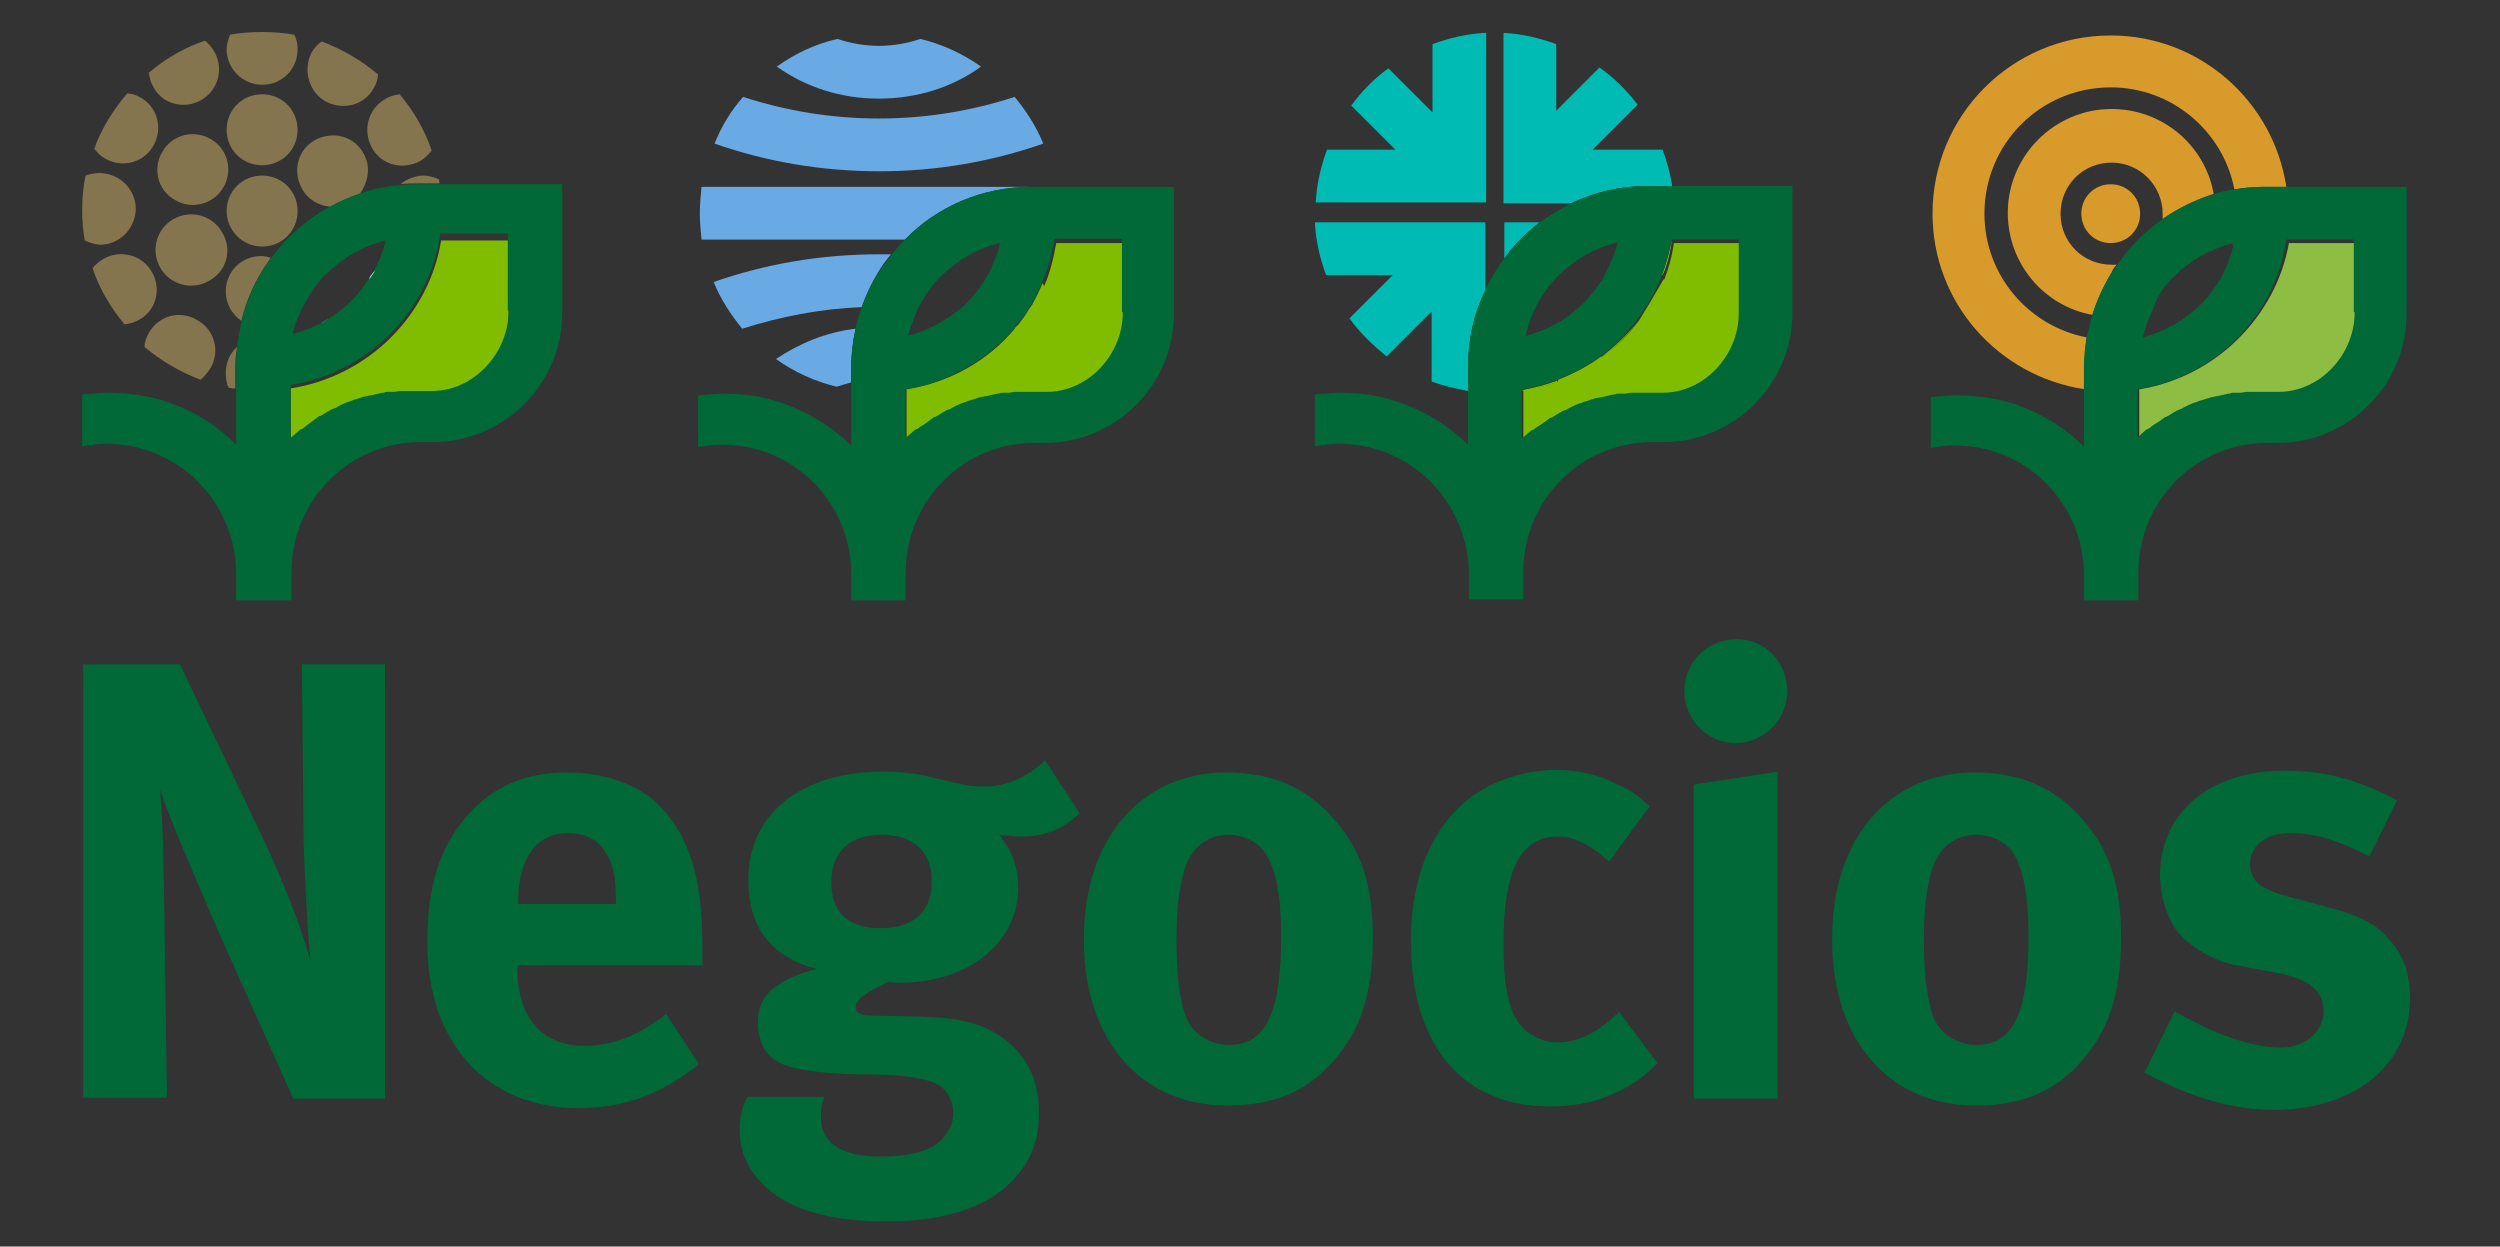 <?xml version="1.0" encoding="utf-8"?>
<!-- Generator: Adobe Illustrator 24.0.0, SVG Export Plug-In . SVG Version: 6.00 Build 0)  -->
<svg version="1.1" id="Capa_1" xmlns="http://www.w3.org/2000/svg" xmlns:xlink="http://www.w3.org/1999/xlink" x="0px" y="0px"
	 viewBox="0 0 289 144.1" style="enable-background:new 0 0 289 144.1;" xml:space="preserve">
<rect x="0" y="0" width="289" height="144.1" fill="#333333" stroke="none"/>
<style type="text/css">
	.st0{fill:#00BBB4;}
	.st1{fill:#80BC00;}
	.st2{fill:#006937;}
	.st3{fill:#6AAAE4;}
	.st4{fill:#85754E;}
	.st5{fill:#FFFFFF;}
	.st6{fill:none;}
	.st7{fill:#D79A2B;}
	.st8{fill:#8EBD43;}
</style>
<g>
	<g>
		<path class="st0" d="M178,25.7h-4.1v4.2C175,28.3,176.4,26.9,178,25.7z"/>
		<path class="st0" d="M171.7,3.8c-2.1,0.1-4.2,0.6-6.1,1.3V13l-5.1-5.1c-1.7,1.2-3.1,2.7-4.3,4.3l5.1,5.1h-7.9
			c-0.7,1.9-1.2,4-1.3,6.1h19.7V3.8z"/>
		<path class="st0" d="M193.3,21.5c-0.2-1.4-0.6-2.8-1.1-4.2h-8.1l5.2-5.2c-1.2-1.6-2.7-3.1-4.4-4.3l-5,5V5.1
			c-1.9-0.7-4-1.2-6.1-1.3v19.7h7.8c2.7-1.3,5.7-2,8.8-2H193.3z"/>
		<path class="st0" d="M171.7,33.6v-7.9H152c0.1,2.2,0.6,4.2,1.3,6.1h7.7l-5,5c1.2,1.7,2.7,3.1,4.3,4.4l5.2-5.2v8.1
			c1.3,0.5,2.7,0.8,4.2,1.1l0-2.8C169.7,39.2,170.4,36.2,171.7,33.6z"/>
		<path class="st1" d="M189.5,37c-1.2,1.7-2.7,3.1-4.3,4.3l-0.1-0.1c-1.5,1.1-3.2,2-5,2.7v0.2c-1.3,0.5-2.6,0.8-4,1v6
			c0.4-0.4,0.8-0.7,1.2-1c0,0,0,0,0.1,0c0.1-0.1,0.2-0.2,0.4-0.3c0,0,0,0,0,0c0.4-0.3,0.8-0.6,1.2-0.8c0,0,0,0,0,0
			c0.1-0.1,0.3-0.2,0.4-0.3l0.1,0c0.4-0.3,0.8-0.5,1.2-0.7c0,0,0,0,0,0c0.1-0.1,0.3-0.1,0.4-0.2c0,0,0.1,0,0.1,0
			c0.6-0.3,1.1-0.5,1.7-0.8c0,0,0.1,0,0.1,0c0.1-0.1,0.3-0.1,0.4-0.2c0,0,0,0,0.1,0c0.4-0.2,0.9-0.3,1.3-0.4c0,0,0.1,0,0.1,0
			c0.1,0,0.3-0.1,0.4-0.1c0,0,0.1,0,0.1,0c0.4-0.1,0.9-0.2,1.3-0.3c0.1,0,0.1,0,0.2,0c0.1,0,0.3,0,0.4-0.1c0.1,0,0.1,0,0.2,0
			c0,0,0,0,0,0v0h0.1c0.1,0,0.2,0,0.3,0c0,0,0,0,0.1,0c0.3,0,0.6-0.1,0.8-0.1c0.1,0,0.1,0,0.2,0c0.1,0,0.2,0,0.4,0
			c0.1,0,0.2,0,0.2,0c0.1,0,0.2,0,0.4,0c0.1,0,0.2,0,0.3,0c0.1,0,0.2,0,0.3,0h0c0.1,0,0.2,0,0.3,0l1.5,0c4.9,0,8.8-4.3,8.8-9.2v-8.5
			c0,0-3,0-7.7,0c-0.2,1.5-0.6,2.9-1.1,4.2h-0.1C191.5,33.7,190.5,35.4,189.5,37L189.5,37z"/>
		<path class="st1" d="M193.3,27.6C193.3,27.6,193.3,27.6,193.3,27.6c-0.3,1.5-0.7,2.9-1.2,4.2h0.1
			C192.8,30.5,193.1,29.1,193.3,27.6z"/>
		<path class="st1" d="M189.5,37L189.5,37c-1.3,1.6-2.8,3-4.4,4.3l0.1,0.1C186.8,40.1,188.3,38.6,189.5,37z"/>
		<path class="st1" d="M180,44c-1.3,0.5-2.6,0.8-4,1.1v0.1c1.4-0.2,2.7-0.6,4-1V44z"/>
		<path class="st2" d="M193.3,21.5h-2.8c-3.2,0-6.1,0.7-8.8,2c-1.3,0.6-2.5,1.4-3.7,2.2c-1.6,1.2-3,2.6-4.1,4.2
			c-0.4,0.5-0.8,1.1-1.1,1.6c-0.4,0.7-0.8,1.3-1.1,2c-1.3,2.7-2,5.7-2,8.8l0,2.8l0,6.3c-3.1-3-7.1-5.1-11.6-5.8c0,0-1.9-0.2-2.9-0.2
			h0c0,0-0.1,0-0.1,0v0c-1,0-3.1,0.2-3.1,0.2v6c0.9-0.2,1.8-0.3,2.8-0.3c8.2,0,14.8,6.6,15,14.8v3.2h6.3v-3.4
			c0.1-8.2,6.7-14.8,15-14.8h1.2c8.2,0,14.9-6.7,14.9-14.9V21.5H193.3z M180.1,31.9c1.9-1.9,4.2-3.2,6.9-3.9
			c-0.3,1.4-0.9,2.6-1.5,3.8c-0.1,0.2-0.3,0.5-0.4,0.7c-0.6,0.9-1.2,1.6-1.9,2.4c-0.7,0.7-1.6,1.4-2.4,2c-0.2,0.1-0.4,0.3-0.7,0.4
			c-1.2,0.7-2.4,1.2-3.7,1.5C176.9,36.1,178.3,33.8,180.1,31.9z M176,45c1.4-0.2,2.7-0.6,4-1.1c1.8-0.7,3.5-1.6,5-2.7
			c1.7-1.2,3.1-2.7,4.3-4.3c1.1-1.5,2.1-3.2,2.8-5c0.5-1.4,0.9-2.8,1.1-4.2c0,0,0,0,0.1,0c4.8,0,7.7,0,7.7,0v8.5
			c0,4.9-4,9.2-8.8,9.2l-1.5,0c-0.1,0-0.2,0-0.3,0h0c-0.1,0-0.2,0-0.3,0c-0.1,0-0.2,0-0.3,0c-0.1,0-0.2,0-0.4,0c-0.1,0-0.2,0-0.2,0
			c-0.1,0-0.2,0-0.4,0c-0.1,0-0.1,0-0.2,0c-0.3,0-0.6,0.1-0.8,0.1c0,0,0,0-0.1,0c-0.1,0-0.2,0-0.3,0h-0.1v0c0,0,0,0,0,0
			c-0.1,0-0.1,0-0.2,0c-0.1,0-0.3,0-0.4,0.1c-0.1,0-0.1,0-0.2,0c-0.4,0.1-0.9,0.2-1.3,0.3c0,0-0.1,0-0.1,0c-0.1,0-0.3,0.1-0.4,0.1
			c0,0-0.1,0-0.1,0c-0.5,0.1-0.9,0.3-1.3,0.4c0,0,0,0-0.1,0c-0.1,0.1-0.3,0.1-0.4,0.2c0,0-0.1,0-0.1,0c-0.6,0.2-1.2,0.5-1.7,0.8
			c0,0-0.1,0-0.1,0c-0.1,0.1-0.3,0.1-0.4,0.2c0,0,0,0,0,0c-0.4,0.2-0.8,0.5-1.2,0.7l-0.1,0c-0.1,0.1-0.3,0.2-0.4,0.3c0,0,0,0,0,0
			c-0.4,0.3-0.8,0.6-1.2,0.8c0,0,0,0,0,0c-0.1,0.1-0.2,0.2-0.4,0.3c0,0,0,0-0.1,0c-0.4,0.3-0.8,0.7-1.2,1v-6V45z"/>
	</g>
	<g>
		<path class="st3" d="M103,29.4c-0.5,0-0.9,0-1.4,0c-6.7,0-13.1,1.1-19.1,3.2c0.8,2,2,3.8,3.3,5.4c4.4-1.4,9-2.3,13.8-2.5
			c0.5-1.4,1.1-2.7,1.9-4C101.9,30.8,102.4,30.1,103,29.4z"/>
		<path class="st3" d="M98.9,38c-3.4,0.4-6.5,1.7-9.2,3.5c2.1,1.5,4.5,2.6,7,3.2c0.6-0.2,1.1-0.3,1.7-0.5l0-1.8
			C98.4,40.9,98.6,39.4,98.9,38z"/>
		<path class="st3" d="M81.1,21.6c-0.1,1-0.2,2-0.2,3.1c0,1,0.1,2,0.2,3h23.5c3.7-3.8,8.9-6.1,14.6-6.1H81.1z"/>
		<path class="st3" d="M120.6,16.6c-0.8-2-2-3.8-3.3-5.4c-4.9,1.6-10.2,2.5-15.7,2.5c-5.5,0-10.8-0.9-15.7-2.5
			c-1.4,1.6-2.5,3.4-3.3,5.4c6,2.1,12.4,3.2,19.1,3.2C108.2,19.8,114.6,18.7,120.6,16.6z"/>
		<path class="st3" d="M113.4,7.7c-2.1-1.5-4.5-2.6-7-3.2c-1.5,0.5-3.1,0.8-4.8,0.8c-1.7,0-3.3-0.3-4.8-0.8c-2.6,0.6-4.9,1.7-7,3.2
			c3.4,2.4,7.4,3.7,11.8,3.7C106,11.4,110.1,10.1,113.4,7.7z"/>
		<path class="st1" d="M120.5,32.8c-0.2,0.4-0.4,0.9-0.6,1.3c-0.1,0.1-0.1,0.2-0.2,0.4c-0.2,0.3-0.3,0.6-0.5,0.9
			c-0.1,0.1-0.2,0.3-0.3,0.4c-0.2,0.3-0.3,0.5-0.5,0.8c-0.1,0.1-0.2,0.3-0.3,0.4c-0.2,0.3-0.4,0.6-0.7,0.8c0,0.1-0.1,0.1-0.1,0.2
			c0,0,0,0,0,0c-3.1,3.7-7.5,6.2-12.5,7v6.1c0.4-0.4,0.8-0.7,1.2-1c0,0,0,0,0.1,0c0.1-0.1,0.2-0.2,0.4-0.3c0,0,0,0,0,0
			c0.4-0.3,0.8-0.6,1.2-0.8c0,0,0,0,0,0c0.1-0.1,0.3-0.2,0.4-0.3l0.1,0c0.4-0.3,0.8-0.5,1.2-0.7c0,0,0,0,0,0
			c0.1-0.1,0.3-0.1,0.4-0.2c0,0,0.1,0,0.1,0c0.6-0.3,1.1-0.5,1.7-0.8c0,0,0.1,0,0.1,0c0.1-0.1,0.3-0.1,0.4-0.2c0,0,0,0,0.1,0
			c0.4-0.2,0.9-0.3,1.3-0.4c0,0,0.1,0,0.1,0c0.1,0,0.3-0.1,0.4-0.1c0,0,0.1,0,0.1,0c0.4-0.1,0.9-0.2,1.3-0.3c0.1,0,0.1,0,0.2,0
			c0.1,0,0.3,0,0.4-0.1c0.1,0,0.1,0,0.2,0c0,0,0,0,0,0v0h0.1c0.1,0,0.2,0,0.3,0c0,0,0,0,0.1,0c0.3,0,0.6-0.1,0.8-0.1
			c0.1,0,0.1,0,0.2,0c0.1,0,0.2,0,0.4,0c0.1,0,0.2,0,0.2,0c0.1,0,0.2,0,0.4,0c0.1,0,0.2,0,0.3,0c0.1,0,0.2,0,0.3,0v0h0
			c0.1,0,0.2,0,0.3,0l1.5,0c4.9,0,8.8-4.3,8.8-9.2v-8.5c0,0-3,0-7.8,0c-0.3,1.7-0.7,3.4-1.4,5c0,0,0,0,0,0
			C120.6,32.7,120.5,32.8,120.5,32.8z"/>
		<path class="st1" d="M120.6,32.6C120.6,32.6,120.6,32.6,120.6,32.6c0,0.1-0.1,0.1-0.1,0.2C120.5,32.8,120.6,32.7,120.6,32.6z"/>
		<path class="st2" d="M119.9,34.1c0.2-0.4,0.4-0.9,0.6-1.3C120.3,33.3,120.1,33.7,119.9,34.1z"/>
		<path class="st2" d="M118.4,36.6c0.2-0.3,0.4-0.5,0.5-0.8C118.7,36.1,118.6,36.3,118.4,36.6z"/>
		<path class="st2" d="M119.2,35.4c0.2-0.3,0.3-0.6,0.5-0.9C119.5,34.8,119.3,35.1,119.2,35.4z"/>
		<path class="st2" d="M117.4,37.8c0.2-0.3,0.4-0.5,0.7-0.8C117.9,37.3,117.6,37.5,117.4,37.8z"/>
		<path class="st2" d="M118.9,35.8c0.1-0.1,0.2-0.3,0.3-0.4C119.1,35.5,119,35.7,118.9,35.8z"/>
		<path class="st2" d="M118.1,37c0.1-0.1,0.2-0.3,0.3-0.4C118.3,36.7,118.2,36.8,118.1,37z"/>
		<path class="st2" d="M119.7,34.5c0.1-0.1,0.1-0.2,0.2-0.4C119.8,34.3,119.7,34.4,119.7,34.5z"/>
		<path class="st2" d="M117.4,37.8c0,0.1-0.1,0.1-0.1,0.2c0,0,0,0,0,0C117.3,37.9,117.4,37.9,117.4,37.8z"/>
		<path class="st2" d="M122,21.6h-2.8c-5.7,0-10.9,2.3-14.6,6.1c-0.6,0.6-1.1,1.2-1.6,1.8c-0.5,0.7-1,1.4-1.5,2.1
			c-0.8,1.2-1.4,2.6-1.9,4c-0.3,0.8-0.5,1.6-0.7,2.4c-0.3,1.4-0.5,2.9-0.5,4.4l0,1.8l0,7.3c-3.1-3-7.1-5.1-11.6-5.8
			c0,0-1.9-0.2-2.9-0.2l0,0c0,0-0.1,0-0.1,0v0c-1,0-3.1,0.2-3.1,0.2v6c0.9-0.2,1.8-0.3,2.8-0.3c8.2,0,14.8,6.6,14.9,14.8v3.2h6.3
			v-3.4c0.1-8.2,6.7-14.8,14.9-14.8h1.2c8.2,0,14.9-6.7,14.9-14.9V21.6H122z M105.2,38.1c0.2-0.8,0.6-1.6,0.9-2.4
			c0.7-1.4,1.6-2.7,2.7-3.8c0.6-0.6,1.4-1.2,2.1-1.7c1.4-1,3-1.7,4.7-2.1c-0.2,1-0.6,1.9-1,2.9c-0.7,1.5-1.7,2.8-2.8,4
			c-0.5,0.5-1,0.9-1.6,1.3c-1.2,0.9-2.5,1.6-3.9,2.1c-0.5,0.2-0.9,0.3-1.4,0.4C105.1,38.6,105.1,38.3,105.2,38.1z M129.8,36.1
			c0,4.9-4,9.2-8.8,9.2l-1.5,0c-0.1,0-0.2,0-0.3,0h0v0c-0.1,0-0.2,0-0.3,0c-0.1,0-0.2,0-0.3,0c-0.1,0-0.2,0-0.4,0
			c-0.1,0-0.2,0-0.2,0c-0.1,0-0.2,0-0.4,0c-0.1,0-0.1,0-0.2,0c-0.3,0-0.6,0.1-0.8,0.1c0,0,0,0-0.1,0c-0.1,0-0.2,0-0.3,0h-0.1v0
			c0,0,0,0,0,0c-0.1,0-0.1,0-0.2,0c-0.1,0-0.3,0-0.4,0.1c-0.1,0-0.1,0-0.2,0c-0.4,0.1-0.9,0.2-1.3,0.3c0,0-0.1,0-0.1,0
			c-0.1,0-0.3,0.1-0.4,0.1c0,0-0.1,0-0.1,0c-0.5,0.1-0.9,0.3-1.3,0.4c0,0,0,0-0.1,0c-0.1,0.1-0.3,0.1-0.4,0.2c0,0-0.1,0-0.1,0
			c-0.6,0.2-1.2,0.5-1.7,0.8c0,0-0.1,0-0.1,0c-0.1,0.1-0.3,0.1-0.4,0.2c0,0,0,0,0,0c-0.4,0.2-0.8,0.5-1.2,0.7l-0.1,0
			c-0.1,0.1-0.3,0.2-0.4,0.3c0,0,0,0,0,0c-0.4,0.3-0.8,0.6-1.2,0.8c0,0,0,0,0,0c-0.1,0.1-0.2,0.2-0.4,0.3c0,0,0,0-0.1,0
			c-0.4,0.3-0.8,0.7-1.2,1V45c5-0.8,9.4-3.4,12.5-7c0.1-0.1,0.1-0.1,0.1-0.2c0.2-0.3,0.4-0.5,0.7-0.8c0.1-0.1,0.2-0.3,0.3-0.4
			c0.2-0.3,0.4-0.5,0.5-0.8c0.1-0.1,0.2-0.3,0.3-0.4c0.2-0.3,0.3-0.6,0.5-0.9c0.1-0.1,0.1-0.2,0.2-0.4c0.2-0.4,0.4-0.9,0.6-1.3
			c0-0.1,0.1-0.1,0.1-0.2c0.7-1.6,1.1-3.2,1.4-5c4.8,0,7.8,0,7.8,0V36.1z"/>
	</g>
	<path class="st4" d="M12.1,18.3c2,1.2,4.5,0.5,5.6-1.4c1.2-2,0.5-4.5-1.4-5.6c-0.5-0.3-1.1-0.5-1.6-0.5c-1.6,1.9-3,4.1-3.8,6.4
		C11.2,17.6,11.6,18,12.1,18.3z"/>
	<path class="st4" d="M23.2,11.6c2-1.1,2.7-3.6,1.6-5.6c-0.3-0.5-0.7-1-1.1-1.3c-2.4,0.8-4.6,2.1-6.5,3.7c0.1,0.6,0.2,1.1,0.5,1.6
		C18.7,12,21.2,12.7,23.2,11.6z"/>
	<path class="st4" d="M20.2,23.1c1.9,1.2,4.5,0.5,5.6-1.4c1.2-2,0.5-4.5-1.4-5.6c-2-1.2-4.5-0.5-5.6,1.4
		C17.6,19.4,18.2,22,20.2,23.1z"/>
	<path class="st4" d="M30.3,28.5c2.3,0,4.1-1.8,4.1-4.1c0-2.3-1.8-4.1-4.1-4.1c-2.3,0-4.1,1.8-4.1,4.1C26.2,26.6,28,28.5,30.3,28.5z
		"/>
	<path class="st4" d="M11.5,28.3c2.3,0,4.1-1.8,4.2-4.1c0-2.3-1.8-4.1-4.1-4.2c-0.6,0-1.2,0.1-1.7,0.3c-0.3,1.3-0.4,2.6-0.4,4
		c0,1.2,0.1,2.4,0.3,3.5C10.4,28.1,10.9,28.2,11.5,28.3z"/>
	<path class="st4" d="M50.8,21.3c0-0.2,0-0.4-0.1-0.6c-0.5-0.2-1.1-0.4-1.7-0.4c-1,0-2,0.4-2.7,1c0.6-0.1,1.2-0.1,1.8-0.1H50.8z"/>
	<path class="st4" d="M27.4,40.1c-0.8,0.7-1.3,1.8-1.3,3c0,0.6,0.1,1.2,0.3,1.7c0.3,0.1,0.6,0.1,0.8,0.1v-2.6
		C27.2,41.5,27.3,40.8,27.4,40.1z"/>
	<path class="st4" d="M31.3,29.8c-0.3-0.1-0.7-0.2-1.1-0.2c-2.3,0-4.1,1.8-4.1,4.1c0,1.4,0.7,2.6,1.8,3.4c0.5-2.1,1.3-4,2.4-5.8
		C30.6,30.8,31,30.3,31.3,29.8z"/>
	<path class="st4" d="M24.3,42.6c1.2-2,0.5-4.5-1.5-5.6c-2-1.2-4.5-0.5-5.6,1.5c-0.3,0.5-0.5,1.1-0.5,1.6c1.9,1.6,4.1,2.9,6.5,3.8
		C23.6,43.5,24,43.1,24.3,42.6z"/>
	<path class="st4" d="M37.6,11.7c2,1.1,4.5,0.5,5.6-1.5c0.3-0.5,0.5-1.1,0.5-1.6c-1.9-1.6-4.1-2.9-6.5-3.8c-0.5,0.3-0.9,0.8-1.2,1.3
		C35,8.1,35.7,10.6,37.6,11.7z"/>
	<path class="st4" d="M43,17.1c1.1,2,3.6,2.6,5.6,1.5c0.5-0.3,0.9-0.7,1.3-1.2c-0.8-2.4-2.1-4.6-3.7-6.5c-0.6,0.1-1.1,0.2-1.6,0.5
		C42.5,12.6,41.9,15.1,43,17.1z"/>
	<path class="st4" d="M30.3,9.8c2.3,0,4.1-1.8,4.1-4.1c0-0.6-0.1-1.2-0.4-1.7c-1.2-0.2-2.5-0.3-3.7-0.3c-1.3,0-2.5,0.1-3.7,0.3
		c-0.2,0.5-0.4,1.1-0.4,1.7C26.2,7.9,28,9.8,30.3,9.8z"/>
	<path class="st4" d="M42,17.7c-1.1-2-3.6-2.6-5.6-1.5c-2,1.1-2.6,3.6-1.5,5.6c0.7,1.3,2,2,3.3,2.1c1.1-0.6,2.2-1.1,3.4-1.5
		C42.6,21,42.9,19.2,42,17.7z"/>
	<path class="st4" d="M17.6,31.5c-1.1-2-3.6-2.7-5.6-1.6c-0.5,0.3-1,0.7-1.3,1.1c0.8,2.4,2.1,4.6,3.7,6.5c0.6-0.1,1.1-0.2,1.6-0.5
		C18,36,18.7,33.5,17.6,31.5z"/>
	<path class="st4" d="M25.7,26.9c-1.1-2-3.6-2.7-5.6-1.6c-2,1.1-2.7,3.6-1.6,5.6c1.1,2,3.6,2.7,5.6,1.6
		C26.2,31.4,26.9,28.9,25.7,26.9z"/>
	<path class="st4" d="M30.3,19.1c2.3,0,4.1-1.8,4.1-4.1c0-2.3-1.8-4.1-4.1-4.1c-2.3,0-4.1,1.8-4.1,4.1C26.2,17.3,28,19.1,30.3,19.1z
		"/>
	<path class="st1" d="M33.6,44.9V51c0.4-0.4,0.8-0.7,1.2-1c0,0,0,0,0.1,0c0.1-0.1,0.2-0.2,0.4-0.3c0,0,0,0,0,0
		c0.4-0.3,0.8-0.6,1.2-0.9c0,0,0,0,0,0c0.1-0.1,0.3-0.2,0.4-0.3l0.1,0c0.4-0.3,0.8-0.5,1.2-0.7c0,0,0,0,0,0c0.1-0.1,0.3-0.1,0.4-0.2
		c0,0,0.1,0,0.1,0c0.6-0.3,1.2-0.6,1.7-0.8c0,0,0.1,0,0.1,0c0.1-0.1,0.3-0.1,0.4-0.2c0,0,0,0,0.1,0c0.4-0.2,0.9-0.3,1.3-0.4
		c0,0,0.1,0,0.1,0c0.1,0,0.3-0.1,0.4-0.1c0,0,0.1,0,0.1,0c0.4-0.1,0.9-0.2,1.3-0.3c0.1,0,0.1,0,0.2,0c0.1,0,0.3,0,0.4-0.1
		c0.1,0,0.1,0,0.2,0c0,0,0,0,0,0v0h0.1c0.1,0,0.2,0,0.3,0c0,0,0,0,0.1,0c0.3,0,0.6-0.1,0.8-0.1c0.1,0,0.1,0,0.2,0c0.1,0,0.2,0,0.4,0
		c0.1,0,0.2,0,0.2,0c0.1,0,0.2,0,0.4,0c0.1,0,0.2,0,0.3,0c0.1,0,0.2,0,0.3,0v0h0c0.1,0,0.2,0,0.3,0l1.5,0c4.9,0,8.9-4.3,8.9-9.3
		v-8.5c0,0-3,0-7.8,0C49.6,36.4,42.6,43.5,33.6,44.9z"/>
	<path class="st2" d="M50.8,21.3h-2.7c-0.6,0-1.2,0-1.8,0.1c-1.7,0.1-3.3,0.5-4.8,1c-1.2,0.4-2.3,0.9-3.4,1.5c-2.7,1.5-5,3.5-6.8,6
		c-0.4,0.5-0.7,1-1,1.5c-1.1,1.8-1.9,3.7-2.4,5.8c-0.2,1-0.4,2-0.5,3c-0.1,0.7-0.1,1.4-0.1,2.1v2.6v6.5c-3.1-3.1-7.2-5.2-11.7-5.8
		c0,0-1.9-0.2-2.9-0.2c0,0,0,0,0,0c0,0-0.1,0-0.1,0v0c-1,0-3.1,0.2-3.1,0.2v6c0.9-0.2,1.8-0.3,2.8-0.3c8.3,0,14.9,6.7,15,14.9v3.2
		h6.4V66c0.1-8.3,6.7-14.9,15-14.9h1.3c8.3,0,15-6.7,15-15V21.3H50.8z M36.7,32.8c0.3-0.4,0.6-0.8,1-1.1c1.3-1.3,2.9-2.4,4.7-3.2
		c0.7-0.3,1.4-0.5,2.2-0.7c-0.3,1.2-0.7,2.3-1.3,3.4c-0.2,0.4-0.4,0.8-0.7,1.1c-0.6,0.9-1.2,1.7-1.9,2.4c-0.8,0.8-1.8,1.6-2.8,2.2
		c-0.2,0.1-0.5,0.3-0.7,0.4c-1.1,0.6-2.2,1-3.4,1.3C34.4,36.4,35.4,34.5,36.7,32.8z M58.8,35.9c0,4.9-4,9.3-8.9,9.3l-1.5,0
		c-0.1,0-0.2,0-0.3,0h0v0c-0.1,0-0.2,0-0.3,0c-0.1,0-0.2,0-0.3,0c-0.1,0-0.2,0-0.4,0c-0.1,0-0.2,0-0.2,0c-0.1,0-0.2,0-0.4,0
		c-0.1,0-0.1,0-0.2,0c-0.3,0-0.6,0.1-0.8,0.1c0,0,0,0-0.1,0c-0.1,0-0.2,0-0.3,0h-0.1v0c0,0,0,0,0,0c-0.1,0-0.1,0-0.2,0
		c-0.1,0-0.3,0-0.4,0.1c-0.1,0-0.1,0-0.2,0c-0.4,0.1-0.9,0.2-1.3,0.3c0,0-0.1,0-0.1,0c-0.1,0-0.3,0.1-0.4,0.1c0,0-0.1,0-0.1,0
		c-0.5,0.1-0.9,0.3-1.3,0.4c0,0,0,0-0.1,0c-0.1,0.1-0.3,0.1-0.4,0.2c0,0-0.1,0-0.1,0c-0.6,0.2-1.2,0.5-1.7,0.8c0,0-0.1,0-0.1,0
		c-0.1,0.1-0.3,0.1-0.4,0.2c0,0,0,0,0,0c-0.4,0.2-0.8,0.5-1.2,0.7l-0.1,0c-0.1,0.1-0.3,0.2-0.4,0.3c0,0,0,0,0,0
		c-0.4,0.3-0.8,0.6-1.2,0.9c0,0,0,0,0,0c-0.1,0.1-0.2,0.2-0.4,0.3c0,0,0,0-0.1,0c-0.4,0.3-0.8,0.7-1.2,1v-6.1
		c8.9-1.4,16-8.5,17.3-17.5c4.8,0,7.8,0,7.8,0V35.9z"/>
	<path class="st5" d="M37.5,37.1c-0.1,0.1-0.2,0.2-0.3,0.2c0.2-0.1,0.5-0.3,0.7-0.4C37.8,37,37.7,37,37.5,37.1z"/>
	<path class="st5" d="M42.7,32.3c0.2-0.4,0.5-0.7,0.7-1.1c-0.1,0.2-0.3,0.3-0.4,0.5C42.8,31.9,42.7,32.1,42.7,32.3z"/>
	<g>
		<path class="st6" d="M244,18.7c-3.3,0-5.9,2.7-5.9,5.9c0,3.3,2.6,5.9,5.9,5.9c0.2,0,0.4,0,0.6,0c1.4-2,3.2-3.8,5.2-5.3
			c0-0.2,0-0.4,0-0.6C249.9,21.4,247.3,18.7,244,18.7z M244,28.1c-1.9,0-3.4-1.5-3.4-3.4c0-1.9,1.5-3.4,3.4-3.4
			c1.9,0,3.4,1.5,3.4,3.4C247.4,26.6,245.9,28.1,244,28.1z"/>
		<path class="st6" d="M244,10.1c-8.1,0-14.6,6.5-14.6,14.6c0,7.1,5.1,13,11.8,14.3c0.1-0.9,0.3-1.7,0.6-2.5
			c-5.6-1-9.8-5.9-9.8-11.8c0-6.6,5.4-12,12-12c5.9,0,10.8,4.2,11.8,9.8c0.8-0.2,1.7-0.4,2.5-0.6C257,15.1,251.1,10.1,244,10.1z"/>
		<path class="st7" d="M244.7,30.6c-0.2,0-0.4,0-0.6,0c-3.3,0-5.9-2.6-5.9-5.9c0-3.3,2.6-5.9,5.9-5.9c3.3,0,5.9,2.7,5.9,5.9
			c0,0.2,0,0.4,0,0.6c1.8-1.2,3.8-2.2,5.9-2.9c-1-5.6-5.9-9.8-11.8-9.8c-6.6,0-12,5.4-12,12c0,5.9,4.2,10.8,9.8,11.8
			c0.5-1.7,1.3-3.4,2.2-4.9C244.2,31.2,244.4,30.9,244.7,30.6z"/>
		<path class="st7" d="M241.2,39c-6.7-1.3-11.8-7.2-11.8-14.3c0-8.1,6.5-14.6,14.6-14.6c7.1,0,13,5.1,14.3,11.8
			c1.1-0.2,2.2-0.3,3.4-0.3h2.6c-1.5-9.9-10-17.5-20.3-17.5c-11.4,0-20.6,9.2-20.6,20.6C223.4,35,231,43.5,241,45l0-2.6
			C241,41.2,241.1,40.1,241.2,39z"/>
		<path class="st7" d="M244,21.3c-1.9,0-3.4,1.5-3.4,3.4c0,1.9,1.5,3.4,3.4,3.4c1.9,0,3.4-1.5,3.4-3.4
			C247.4,22.8,245.9,21.3,244,21.3z"/>
		<path class="st8" d="M247.3,45v6.1c0.4-0.4,0.8-0.7,1.1-1c0,0,0,0,0.1,0c0.1-0.1,0.2-0.2,0.4-0.3c0,0,0,0,0,0
			c0.4-0.3,0.8-0.6,1.2-0.8c0,0,0,0,0,0c0.1-0.1,0.3-0.2,0.4-0.3l0.1,0c0.4-0.3,0.8-0.5,1.2-0.7c0,0,0,0,0,0
			c0.1-0.1,0.3-0.1,0.4-0.2c0,0,0.1,0,0.1,0c0.6-0.3,1.1-0.5,1.7-0.8c0,0,0.1,0,0.1,0c0.1-0.1,0.3-0.1,0.4-0.2c0,0,0,0,0.1,0
			c0.4-0.2,0.9-0.3,1.3-0.4c0,0,0.1,0,0.1,0c0.1,0,0.3-0.1,0.4-0.1c0,0,0.1,0,0.1,0c0.4-0.1,0.9-0.2,1.3-0.3c0.1,0,0.1,0,0.2,0
			c0.1,0,0.3,0,0.4-0.1c0.1,0,0.1,0,0.2,0c0,0,0,0,0.1,0v0h0.1c0.1,0,0.2,0,0.3,0c0,0,0,0,0.1,0c0.3,0,0.6-0.1,0.8-0.1
			c0.1,0,0.1,0,0.2,0c0.1,0,0.2,0,0.4,0c0.1,0,0.2,0,0.2,0c0.1,0,0.2,0,0.4,0c0.1,0,0.2,0,0.3,0c0.1,0,0.2,0,0.3,0v0h0
			c0.1,0,0.2,0,0.3,0l1.5,0c4.9,0,8.8-4.3,8.8-9.2v-8.5c0,0-3,0-7.8,0C263.1,36.6,256.1,43.6,247.3,45z"/>
		<path class="st2" d="M257.8,29.3c-0.1,0.3-0.2,0.5-0.3,0.8C257.6,29.8,257.7,29.6,257.8,29.3z"/>
		<path class="st2" d="M264.3,21.6h-2.6c-1.1,0-2.3,0.1-3.4,0.3c-0.9,0.1-1.7,0.3-2.5,0.6c-2.1,0.6-4.1,1.6-5.9,2.9
			c-2,1.4-3.8,3.2-5.2,5.3c-0.2,0.3-0.4,0.7-0.7,1c-0.9,1.5-1.7,3.2-2.2,4.9c-0.2,0.8-0.4,1.7-0.6,2.5c-0.2,1.1-0.3,2.2-0.3,3.4
			l0,2.6l0,6.5c-3.1-3-7.1-5.1-11.6-5.7c0,0-1.9-0.2-2.9-0.2c0,0,0,0,0,0c0,0,0,0-0.1,0v0c-1,0-3.1,0.2-3.1,0.2v5.9
			c0.9-0.2,1.8-0.3,2.8-0.3c8.2,0,14.8,6.6,14.9,14.8v3.1h6.3V66c0.1-8.2,6.7-14.8,14.9-14.8h1.2c8.2,0,14.9-6.7,14.9-14.9V21.6
			H264.3z M251.4,31.9c1.1-1.1,2.4-2,3.8-2.7c1-0.5,2-0.9,3.1-1.1c0,0,0,0,0,0c0,0.1-0.1,0.2-0.1,0.3c-0.1,0.3-0.2,0.7-0.3,1
			c-0.1,0.3-0.2,0.5-0.3,0.8c0,0,0,0.1,0,0.1c-0.2,0.4-0.4,0.9-0.6,1.3c0,0,0,0,0,0.1c-0.7,1.2-1.5,2.4-2.5,3.4
			c-1.9,1.9-4.2,3.2-6.8,3.9c0.3-1.1,0.6-2.1,1.1-3C249.3,34.3,250.2,33,251.4,31.9z M272.2,36.1c0,4.9-4,9.2-8.8,9.2l-1.5,0
			c-0.1,0-0.2,0-0.3,0h0v0c-0.1,0-0.2,0-0.3,0c-0.1,0-0.2,0-0.3,0c-0.1,0-0.2,0-0.4,0c-0.1,0-0.2,0-0.2,0c-0.1,0-0.2,0-0.4,0
			c-0.1,0-0.1,0-0.2,0c-0.3,0-0.6,0.1-0.8,0.1c0,0,0,0-0.1,0c-0.1,0-0.2,0-0.3,0h-0.1v0c0,0,0,0-0.1,0c-0.1,0-0.1,0-0.2,0
			c-0.1,0-0.3,0-0.4,0.1c-0.1,0-0.1,0-0.2,0c-0.4,0.1-0.9,0.2-1.3,0.3c0,0-0.1,0-0.1,0c-0.1,0-0.3,0.1-0.4,0.1c0,0-0.1,0-0.1,0
			c-0.4,0.1-0.9,0.3-1.3,0.4c0,0,0,0-0.1,0c-0.1,0.1-0.3,0.1-0.4,0.2c0,0-0.1,0-0.1,0c-0.6,0.2-1.2,0.5-1.7,0.8c0,0-0.1,0-0.1,0
			c-0.1,0.1-0.3,0.1-0.4,0.2c0,0,0,0,0,0c-0.4,0.2-0.8,0.5-1.2,0.7l-0.1,0c-0.1,0.1-0.3,0.2-0.4,0.3c0,0,0,0,0,0
			c-0.4,0.3-0.8,0.5-1.2,0.8c0,0,0,0,0,0c-0.1,0.1-0.2,0.2-0.4,0.3c0,0,0,0-0.1,0c-0.4,0.3-0.8,0.7-1.1,1V45
			c8.9-1.4,15.9-8.4,17.2-17.3c4.8,0,7.8,0,7.8,0V36.1z"/>
		<path class="st5" d="M257.5,30.1c0,0,0,0.1,0,0.1C257.5,30.2,257.5,30.1,257.5,30.1z"/>
		<path class="st5" d="M258.2,28.1C258.2,28.1,258.2,28.1,258.2,28.1c0,0.1-0.1,0.2-0.1,0.3C258.1,28.2,258.2,28.2,258.2,28.1z"/>
	</g>
	<g>
		<path class="st2" d="M9.6,76.8h11.2l9.6,20.1c2.5,5.3,4.5,10.6,5.5,14.2c-0.4-3.9-0.7-10.3-0.8-13.8l-0.2-20.5h9.6V127H33.9
			l-8.6-19.2c-2.7-6.3-5.8-13.4-6.8-16.5c0.4,4.1,0.4,10,0.5,14.2l0.3,21.4H9.6V76.8z"/>
		<path class="st2" d="M77,117.2l3.8,5.8c-4.3,3.5-8.7,5.1-13.9,5.1c-10.6,0-17.5-7.5-17.5-19.1c0-6.6,1.4-11,4.6-14.7
			c3-3.4,6.7-5,11.6-5c4.3,0,8.3,1.4,10.7,3.9c3.4,3.5,4.9,8.4,4.9,16.2c0,0.8,0,1.1,0,2.2H59.8v0.3c0,5.7,2.8,9,7.8,9
			C70.9,120.9,74,119.6,77,117.2z M60,104.5h11.2v-0.4c0-2.7-0.3-4.2-1.2-5.6c-0.9-1.4-2.3-2.2-4.3-2.2c-3.7,0-5.8,2.9-5.8,8V104.5z
			"/>
		<path class="st2" d="M120.8,87.9l4,6.1c-2.1,2-4.1,2.7-6.8,2.7c-0.9,0-1.3-0.1-2.5-0.2c1.4,1.7,2.2,3.6,2.2,6.1
			c0,6.4-5.8,11-13.6,11c-0.4,0-0.7,0-1.4-0.1c-2.5,1.2-3.8,2-3.8,3c0,0.5,0.6,0.9,1.6,0.9l5.2,0.1c5.6,0.1,8.6,0.9,11.2,3.3
			c2.2,2,3.2,4.5,3.2,7.9c0,3.1-0.9,5.5-3,7.7c-3.2,3.5-8.8,4.8-14.6,4.8c-5.3,0-10.7-0.9-14-4c-2-1.9-3-4-3-6.6c0-2,0.5-3,0.9-3.8
			h8.9c-0.3,0.8-0.4,1.1-0.4,2.4c0,3,2.5,4.5,6.9,4.5c2.7,0,4.8-0.4,6.1-1.2c1.4-0.9,2.3-2.3,2.3-3.8c0-1.4-0.7-2.7-1.7-3.3
			c-1-0.5-2.4-0.9-5.1-1.1c-0.5,0-1.9-0.1-4.1-0.1c-4.3-0.1-7.1-0.5-8.9-1.2c-0.9-0.4-1.6-1-2.1-1.8c-0.4-0.9-0.7-1.9-0.7-3
			c0-1.4,0.4-2.5,1.2-3.4c1.1-1.2,3.5-2.3,5.6-2.8c-5.3-1.4-7.9-4.8-7.9-10.3c0-7.6,6.1-12.5,15.6-12.5c2.1,0,4,0.2,6.6,0.9
			c2.7,0.6,3.3,0.8,4.6,0.8C115.9,91.1,118.6,90,120.8,87.9z M101.9,96.5c-3.7,0-5.8,2-5.8,5.5c0,3.8,2.3,5.3,5.7,5.3
			c3.8,0,5.9-1.9,5.9-5.3C107.8,98.5,105.6,96.5,101.9,96.5z"/>
		<path class="st2" d="M141.8,89.3c5.3,0,9.4,1.8,12.6,5.6c3,3.5,4.3,7.5,4.3,13.5c0,6.4-1.4,10.7-4.6,14.3
			c-2.8,3.2-6.5,5.1-12.2,5.1c-10,0-16.6-7.5-16.6-19.1C125.2,97,131.9,89.3,141.8,89.3z M142,96.5c-2.3,0-4.2,1.4-5,3.8
			c-0.6,1.9-1,4.5-1,8.2c0,4.3,0.4,7.4,1.2,9.3c0.9,2,3,3,4.9,3c4.2,0,6-3.7,6-12.5c0-5-0.7-8.2-2-9.9
			C145.2,97.2,143.7,96.5,142,96.5z"/>
		<path class="st2" d="M190.7,93.2l-4.7,6.4c-1.9-1.8-4-2.9-5.9-2.9c-4.3,0-6.3,3.8-6.3,12.4c0,4.8,0.6,7.7,1.9,9.3
			c1,1.3,2.7,2.1,4.3,2.1c2.2,0,4.3-0.9,6.6-3l0.6-0.5l4.4,5.9c-1.4,1.4-2.1,1.9-3.4,2.7c-2.6,1.5-5.5,2.3-9,2.3
			c-10.2,0-16.1-7.1-16.1-19.1c0-8.5,3.2-14.2,7.6-17.1c2.5-1.7,6.1-2.7,9.2-2.7c2.5,0,5.1,0.6,7.1,1.7
			C188.5,91.3,189.1,91.8,190.7,93.2z"/>
		<path class="st2" d="M200.8,73.9c3.3,0,5.8,2.7,5.8,6c0,3.3-2.7,6-6,6c-3.2,0-5.9-2.7-5.9-6C194.7,76.5,197.4,73.9,200.8,73.9z
			 M195.8,90.7l9.7-1.5V127h-9.7V90.7z"/>
		<path class="st2" d="M228.3,89.3c5.3,0,9.4,1.8,12.6,5.6c3,3.5,4.3,7.5,4.3,13.5c0,6.4-1.4,10.7-4.6,14.3
			c-2.8,3.2-6.5,5.1-12.2,5.1c-10,0-16.6-7.5-16.6-19.1C211.7,97,218.3,89.3,228.3,89.3z M228.4,96.5c-2.3,0-4.2,1.4-5,3.8
			c-0.6,1.9-1,4.5-1,8.2c0,4.3,0.4,7.4,1.2,9.3c0.9,2,3,3,4.9,3c4.2,0,6-3.7,6-12.5c0-5-0.7-8.2-1.9-9.9
			C231.7,97.2,230.1,96.5,228.4,96.5z"/>
		<path class="st2" d="M277.1,92.5l-3.2,6.5c-3.7-1.9-6.4-2.7-9.1-2.7c-2.8,0-4.7,1.4-4.7,3.6c0,1.9,1.2,2.9,4.6,3.8l4.5,1.2
			c4.6,1.2,6.1,2.5,7.4,4.2c1.4,1.7,2,3.8,2,6.3c0,7.7-6.4,12.9-15.8,12.9c-4.6,0-9.5-1.4-14.9-4.3l3.5-7.1c3,1.8,8.1,4.2,12.3,4.2
			c2.7,0,4.9-1.8,4.9-4.2c0-2.5-1.8-3.8-5.7-4.5l-4.3-0.8c-2.5-0.4-5.5-2.2-6.8-3.8c-1.3-1.6-2.1-4.3-2.1-6.6
			c0-7.2,5.7-12.1,14.3-12.1C269.8,89,273.7,90.8,277.1,92.5z"/>
	</g>
</g>
</svg>
